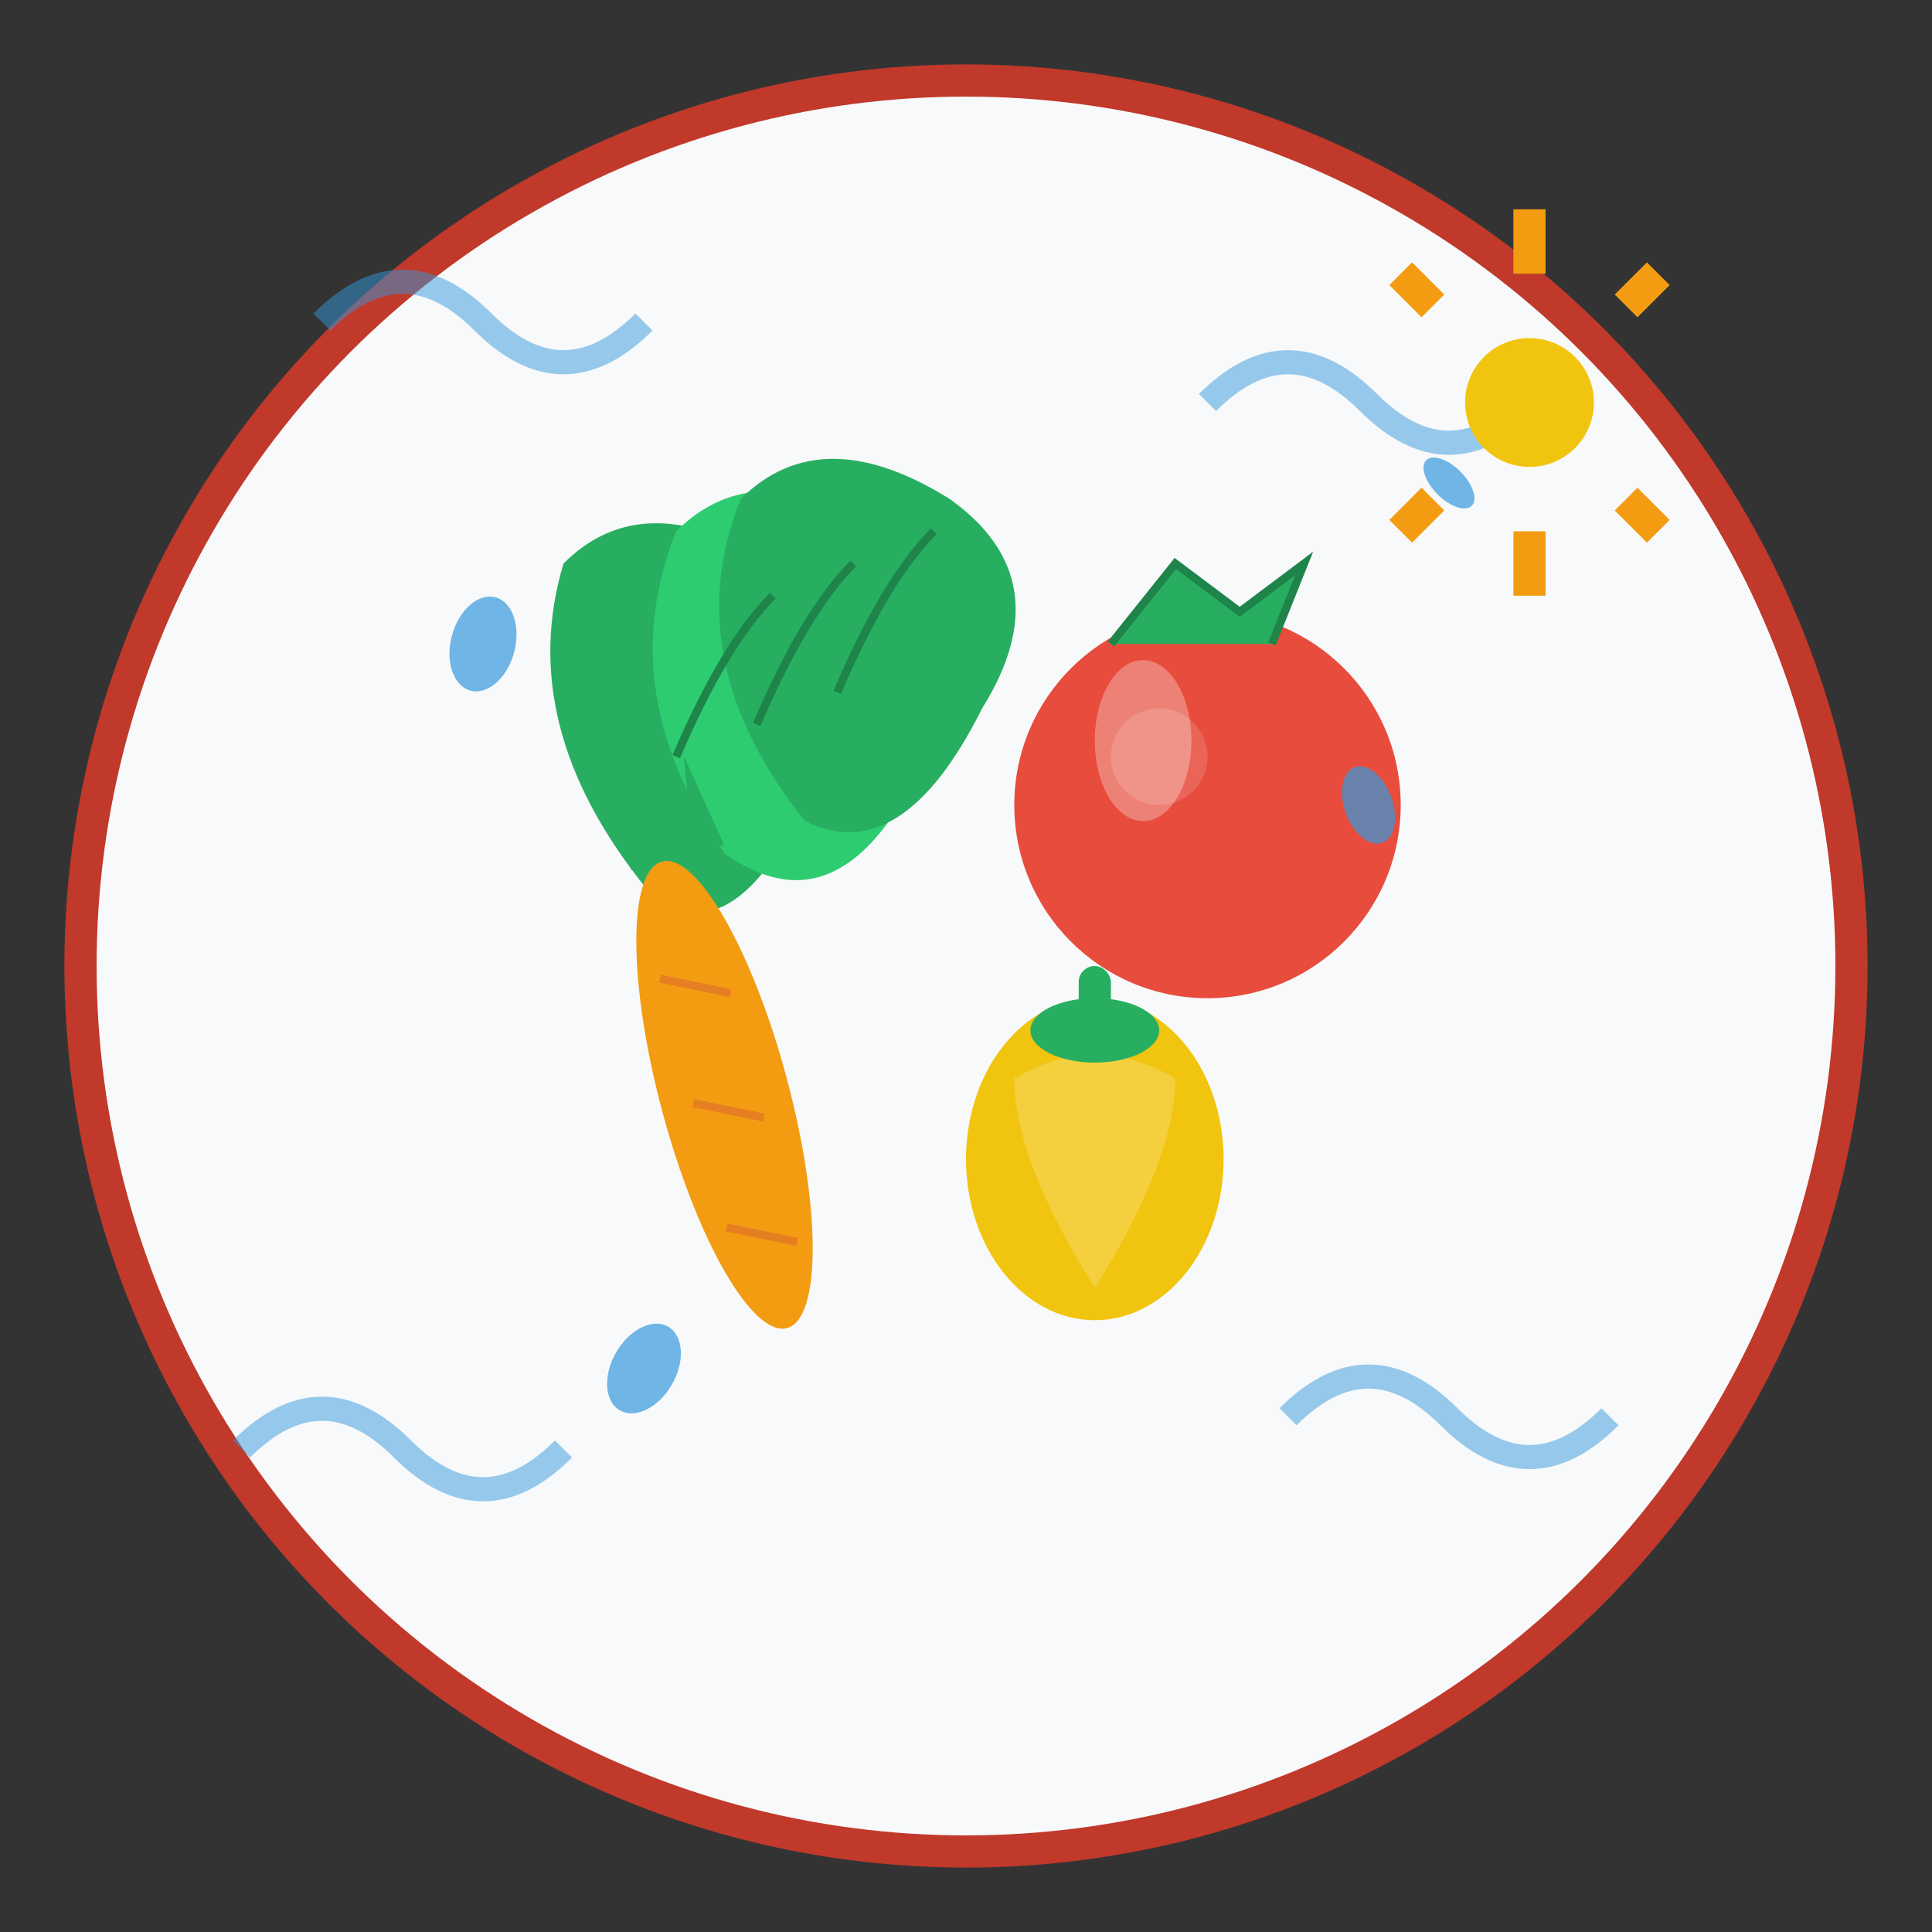 <svg width="120" height="120" viewBox="0 0 120 120" fill="none" xmlns="http://www.w3.org/2000/svg">
  <rect x="0" y="0" width="120" height="120" fill="#333333" stroke="none"/>
  <!-- Background circle -->
  <circle cx="60" cy="60" r="55" fill="#f8f9fa" stroke="#c0392b" stroke-width="2"/>
  
  <!-- Fresh vegetables arrangement -->
  <g transform="translate(60, 60)">
    <!-- Leafy greens -->
    <g transform="translate(-20, -15)">
      <path d="M0,10Q-8,0,-5,-10Q0,-15,8,-10Q15,-5,10,5Q5,15,0,10Z" fill="#27ae60"/>
      <path d="M5,8Q-2,-2,2,-12Q7,-17,15,-12Q22,-7,17,3Q12,13,5,8Z" fill="#2ecc71"/>
      <path d="M10,6Q2,-4,6,-14Q11,-19,19,-14Q26,-9,21,-1Q16,9,10,6Z" fill="#27ae60"/>
      <!-- Veins -->
      <path d="M2,2Q5,-5,8,-8" stroke="#1e8449" stroke-width="0.5" fill="none"/>
      <path d="M7,0Q10,-7,13,-10" stroke="#1e8449" stroke-width="0.5" fill="none"/>
      <path d="M12,-2Q15,-9,18,-12" stroke="#1e8449" stroke-width="0.5" fill="none"/>
    </g>
    
    <!-- Fresh tomato -->
    <g transform="translate(15, -10)">
      <circle cx="0" cy="0" r="12" fill="#e74c3c"/>
      <circle cx="-3" cy="-3" r="3" fill="#ec7063" opacity="0.7"/>
      <!-- Tomato top -->
      <path d="M-6,-10L-2,-15L2,-12L6,-15L4,-10" fill="#27ae60" stroke="#1e8449" stroke-width="0.5"/>
      <!-- Shine -->
      <ellipse cx="-4" cy="-4" rx="3" ry="5" fill="white" opacity="0.3"/>
    </g>
    
    <!-- Fresh carrot -->
    <g transform="translate(-15, 8) rotate(-15)">
      <ellipse cx="0" cy="0" rx="4" ry="15" fill="#f39c12"/>
      <!-- Carrot lines -->
      <line x1="-2" y1="-8" x2="2" y2="-6" stroke="#e67e22" stroke-width="0.5"/>
      <line x1="-2" y1="0" x2="2" y2="2" stroke="#e67e22" stroke-width="0.5"/>
      <line x1="-2" y1="8" x2="2" y2="10" stroke="#e67e22" stroke-width="0.5"/>
      <!-- Carrot top -->
      <g transform="translate(0, -15)">
        <path d="M-2,0L-1,-8L0,0" fill="#27ae60"/>
        <path d="M0,0L1,-8L2,0" fill="#27ae60"/>
        <path d="M2,0L3,-6L4,0" fill="#27ae60"/>
      </g>
    </g>
    
    <!-- Fresh bell pepper -->
    <g transform="translate(8, 12)">
      <ellipse cx="0" cy="0" rx="8" ry="10" fill="#f1c40f"/>
      <!-- Pepper curves -->
      <path d="M-5,-5Q0,-8,5,-5Q5,0,0,8Q-5,0,-5,-5" fill="#f4d03f"/>
      <!-- Pepper top -->
      <ellipse cx="0" cy="-8" rx="4" ry="2" fill="#27ae60"/>
      <rect x="-1" y="-12" width="2" height="6" rx="1" fill="#27ae60"/>
    </g>
  </g>
  
  <!-- Freshness indicators -->
  <!-- Water droplets -->
  <g fill="#3498db" opacity="0.7">
    <ellipse cx="30" cy="40" rx="2" ry="3" transform="rotate(15 30 40)"/>
    <ellipse cx="85" cy="50" rx="1.5" ry="2.5" transform="rotate(-20 85 50)"/>
    <ellipse cx="40" cy="85" rx="2" ry="3" transform="rotate(30 40 85)"/>
    <ellipse cx="90" cy="30" rx="1" ry="2" transform="rotate(-45 90 30)"/>
  </g>
  
  <!-- Fresh air lines -->
  <g stroke="#3498db" stroke-width="1.5" fill="none" opacity="0.5">
    <path d="M20,20Q25,15,30,20Q35,25,40,20"/>
    <path d="M75,25Q80,20,85,25Q90,30,95,25"/>
    <path d="M15,90Q20,85,25,90Q30,95,35,90"/>
    <path d="M80,88Q85,83,90,88Q95,93,100,88"/>
  </g>
  
  <!-- Sun rays for freshness -->
  <g transform="translate(95, 25)" stroke="#f39c12" stroke-width="2">
    <line x1="0" y1="-8" x2="0" y2="-12"/>
    <line x1="6" y1="-6" x2="8" y2="-8"/>
    <line x1="6" y1="6" x2="8" y2="8"/>
    <line x1="0" y1="8" x2="0" y2="12"/>
    <line x1="-6" y1="6" x2="-8" y2="8"/>
    <line x1="-6" y1="-6" x2="-8" y2="-8"/>
  </g>
  <circle cx="95" cy="25" r="4" fill="#f1c40f"/>
</svg>
